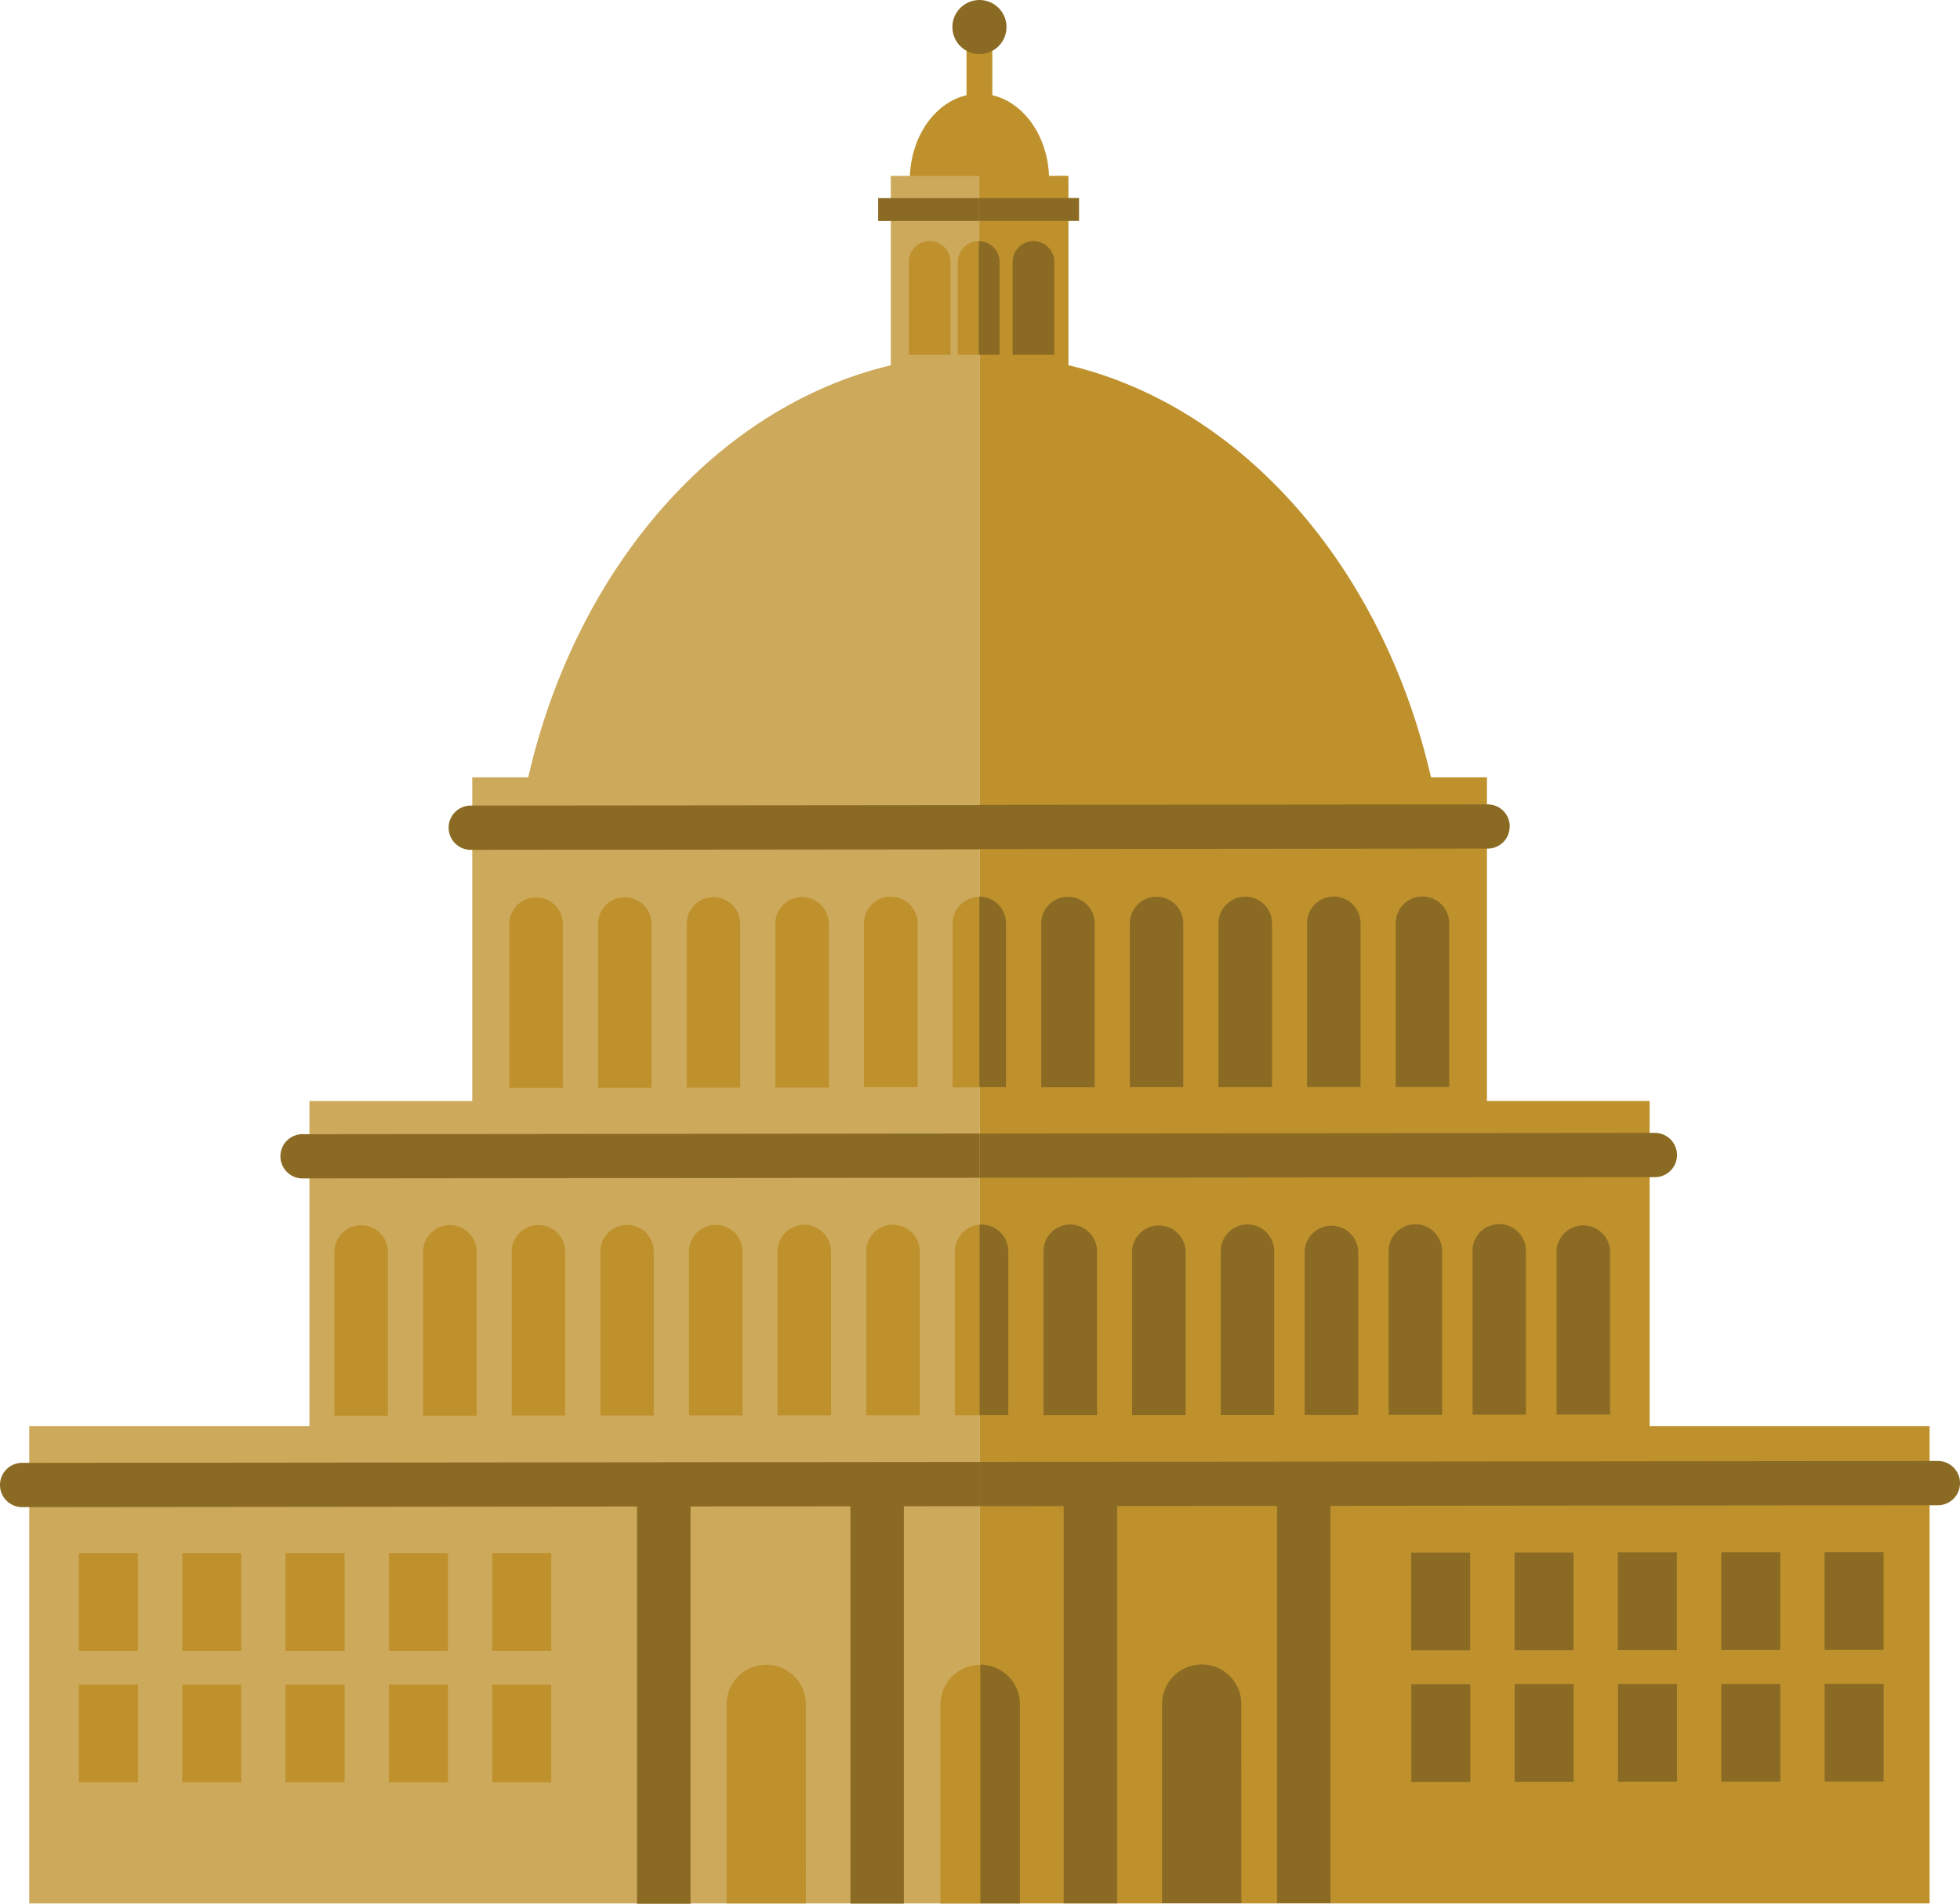 <?xml version="1.0" encoding="UTF-8"?> <svg xmlns="http://www.w3.org/2000/svg" width="251.34" height="244.17" viewBox="0 0 251.34 244.17"><g id="Grupo_429" data-name="Grupo 429" transform="translate(-74.32 -7)"><ellipse id="Elipse_11" data-name="Elipse 11" cx="8.93" cy="11.08" rx="8.93" ry="11.08" transform="translate(190.99 19.02)" fill="#be912d"></ellipse><g id="Grupo_198" data-name="Grupo 198"><path id="Trazado_247" data-name="Trazado 247" d="M285.86,189.9V148.21H265V106.69h-7.18c-6.15-26.86-24.12-47.54-46.49-52.85V29.55H199.92V251.13H321.76V189.9Z" fill="#be912d"></path><path id="Trazado_248" data-name="Trazado 248" d="M188.55,29.56V53.85c-22.36,5.31-40.34,26-46.49,52.84h-7.18v41.53H114V189.9H78.07v61.23H199.92V29.56Z" fill="#cda95b"></path></g><rect id="Rectángulo_164" data-name="Rectángulo 164" width="3.31" height="16.09" transform="translate(198.26 9.53)" fill="#be912d"></rect><circle id="Elipse_12" data-name="Elipse 12" cx="3.47" cy="3.47" r="3.47" transform="translate(196.45 7)" fill="#8b6b23"></circle><path id="Trazado_249" data-name="Trazado 249" d="M209.52,52.51h-5.35V40.6a2.68,2.68,0,0,1,2.68-2.68h0a2.68,2.68,0,0,1,2.67,2.68Z" fill="#8b6b23"></path><path id="Trazado_250" data-name="Trazado 250" d="M196.21,52.51h-5.35V40.6a2.68,2.68,0,0,1,2.67-2.68h0a2.68,2.68,0,0,1,2.68,2.68Z" fill="#be912d"></path><g id="Grupo_199" data-name="Grupo 199"><rect id="Rectángulo_165" data-name="Rectángulo 165" width="7.57" height="12.53" transform="translate(84.44 206.19)" fill="#be912d"></rect><rect id="Rectángulo_166" data-name="Rectángulo 166" width="7.57" height="12.53" transform="translate(97.69 206.19)" fill="#be912d"></rect><rect id="Rectángulo_167" data-name="Rectángulo 167" width="7.57" height="12.53" transform="translate(110.94 206.19)" fill="#be912d"></rect><rect id="Rectángulo_168" data-name="Rectángulo 168" width="7.57" height="12.53" transform="translate(124.19 206.19)" fill="#be912d"></rect><rect id="Rectángulo_169" data-name="Rectángulo 169" width="7.57" height="12.53" transform="translate(137.44 206.19)" fill="#be912d"></rect></g><g id="Grupo_200" data-name="Grupo 200"><rect id="Rectángulo_170" data-name="Rectángulo 170" width="7.57" height="12.53" transform="translate(84.44 223.06)" fill="#be912d"></rect><rect id="Rectángulo_171" data-name="Rectángulo 171" width="7.57" height="12.53" transform="translate(97.69 223.06)" fill="#be912d"></rect><rect id="Rectángulo_172" data-name="Rectángulo 172" width="7.57" height="12.53" transform="translate(110.94 223.06)" fill="#be912d"></rect><rect id="Rectángulo_173" data-name="Rectángulo 173" width="7.57" height="12.53" transform="translate(124.19 223.06)" fill="#be912d"></rect><rect id="Rectángulo_174" data-name="Rectángulo 174" width="7.57" height="12.53" transform="translate(137.44 223.06)" fill="#be912d"></rect></g><g id="Grupo_201" data-name="Grupo 201"><rect id="Rectángulo_175" data-name="Rectángulo 175" width="7.57" height="12.53" transform="translate(255.28 206.13)" fill="#8b6b23"></rect><rect id="Rectángulo_176" data-name="Rectángulo 176" width="7.57" height="12.53" transform="translate(268.53 206.12)" fill="#8b6b23"></rect><rect id="Rectángulo_177" data-name="Rectángulo 177" width="7.57" height="12.53" transform="translate(281.78 206.1)" fill="#8b6b23"></rect><rect id="Rectángulo_178" data-name="Rectángulo 178" width="7.57" height="12.53" transform="translate(295.04 206.09)" fill="#8b6b23"></rect><rect id="Rectángulo_179" data-name="Rectángulo 179" width="7.57" height="12.53" transform="translate(308.29 206.08)" fill="#8b6b23"></rect></g><g id="Grupo_202" data-name="Grupo 202"><rect id="Rectángulo_180" data-name="Rectángulo 180" width="7.57" height="12.53" transform="translate(255.3 223.01)" fill="#8b6b23"></rect><rect id="Rectángulo_181" data-name="Rectángulo 181" width="7.57" height="12.53" transform="translate(268.55 222.99)" fill="#8b6b23"></rect><rect id="Rectángulo_182" data-name="Rectángulo 182" width="7.57" height="12.53" transform="translate(281.8 222.98)" fill="#8b6b23"></rect><rect id="Rectángulo_183" data-name="Rectángulo 183" width="7.57" height="12.53" transform="translate(295.05 222.97)" fill="#8b6b23"></rect><rect id="Rectángulo_184" data-name="Rectángulo 184" width="7.57" height="12.53" transform="translate(308.3 222.96)" fill="#8b6b23"></rect></g><g id="Grupo_203" data-name="Grupo 203"><rect id="Rectángulo_185" data-name="Rectángulo 185" width="6.86" height="55.24" transform="translate(156.01 195.93)" fill="#8b6b23"></rect><rect id="Rectángulo_186" data-name="Rectángulo 186" width="6.86" height="55.24" transform="translate(183.37 195.91)" fill="#8b6b23"></rect><rect id="Rectángulo_187" data-name="Rectángulo 187" width="6.86" height="55.24" transform="translate(210.72 195.88)" fill="#8b6b23"></rect><rect id="Rectángulo_188" data-name="Rectángulo 188" width="6.86" height="55.24" transform="translate(238.08 195.85)" fill="#8b6b23"></rect></g><path id="Trazado_251" data-name="Trazado 251" d="M177.67,251.13H167.5V225.6a5.08,5.08,0,0,1,5.08-5.08h0a5.08,5.08,0,0,1,5.08,5.08h0Z" fill="#be912d"></path><path id="Trazado_252" data-name="Trazado 252" d="M233.51,251.1H223.34V225.57a5.08,5.08,0,0,1,5.07-5.09h0a5.07,5.07,0,0,1,5.09,5.07h0Z" fill="#8b6b23"></path><g id="Grupo_204" data-name="Grupo 204"><path id="Trazado_253" data-name="Trazado 253" d="M134.69,110.32a2.84,2.84,0,1,0,0,5.68l65.2-.06v-5.68Z" fill="#8b6b23"></path><path id="Trazado_254" data-name="Trazado 254" d="M267.92,113a2.82,2.82,0,0,0-2.84-2.83h0l-65.2.06v5.68l65.2-.07a2.82,2.82,0,0,0,2.83-2.84Z" fill="#8b6b23"></path><path id="Trazado_255" data-name="Trazado 255" d="M289.37,155.13a2.84,2.84,0,0,0-2.84-2.83l-86.6.08v5.68l86.61-.08a2.84,2.84,0,0,0,2.83-2.85Z" fill="#8b6b23"></path><path id="Trazado_256" data-name="Trazado 256" d="M113.32,152.47a2.84,2.84,0,1,0-.07,5.67.11.11,0,0,0,.08,0l86.6-.08v-5.68Z" fill="#8b6b23"></path><path id="Trazado_257" data-name="Trazado 257" d="M322.78,194.38,200,194.5v5.68l122.82-.12a2.84,2.84,0,0,0,0-5.68Z" fill="#8b6b23"></path><path id="Trazado_258" data-name="Trazado 258" d="M77.16,194.62a2.84,2.84,0,0,0,0,5.68L200,200.18V194.5Z" fill="#8b6b23"></path><rect id="Rectángulo_189" data-name="Rectángulo 189" width="12.88" height="2.93" transform="translate(199.81 32.4)" fill="#8b6b23"></rect><rect id="Rectángulo_190" data-name="Rectángulo 190" width="12.88" height="2.93" transform="translate(186.93 32.41)" fill="#8b6b23"></rect><path id="Trazado_259" data-name="Trazado 259" d="M197.14,40.6V52.51h2.67V37.93A2.68,2.68,0,0,0,197.14,40.6Z" fill="#be912d"></path><path id="Trazado_260" data-name="Trazado 260" d="M202.5,40.6a2.67,2.67,0,0,0-2.68-2.67h0V52.51h2.68Z" fill="#8b6b23"></path><path id="Trazado_261" data-name="Trazado 261" d="M143.07,122.09a3.44,3.44,0,0,0-3.43,3.43h0v21h6.86v-21a3.44,3.44,0,0,0-3.43-3.43Z" fill="#be912d"></path><path id="Trazado_262" data-name="Trazado 262" d="M154.44,122.08a3.43,3.43,0,0,0-3.43,3.43v21h6.86v-21a3.42,3.42,0,0,0-3.43-3.43Z" fill="#be912d"></path><path id="Trazado_263" data-name="Trazado 263" d="M165.8,122.06h0a3.43,3.43,0,0,0-3.42,3.44v21h6.86v-21a3.44,3.44,0,0,0-3.44-3.44Z" fill="#be912d"></path><path id="Trazado_264" data-name="Trazado 264" d="M177.17,122.05a3.44,3.44,0,0,0-3.43,3.44h0v21h6.86v-21a3.44,3.44,0,0,0-3.43-3.44Z" fill="#be912d"></path><path id="Trazado_265" data-name="Trazado 265" d="M188.53,122a3.42,3.42,0,0,0-3.42,3.44h0v21H192v-21a3.44,3.44,0,0,0-3.44-3.43Z" fill="#be912d"></path><path id="Trazado_266" data-name="Trazado 266" d="M196.47,125.47v21h3.43V122.04a3.42,3.42,0,0,0-3.43,3.43Z" fill="#be912d"></path><path id="Trazado_267" data-name="Trazado 267" d="M203.33,125.46A3.43,3.43,0,0,0,199.9,122h0v24.44h3.43Z" fill="#8b6b23"></path><path id="Trazado_268" data-name="Trazado 268" d="M207.84,125.45v21h6.86v-21a3.43,3.43,0,1,0-6.86,0Z" fill="#8b6b23"></path><path id="Trazado_269" data-name="Trazado 269" d="M219.2,125.44v21h6.86v-21a3.43,3.43,0,0,0-6.86,0Z" fill="#8b6b23"></path><path id="Trazado_270" data-name="Trazado 270" d="M234,122a3.44,3.44,0,0,0-3.43,3.43h0v21h6.87v-21A3.43,3.43,0,0,0,234,122Z" fill="#8b6b23"></path><path id="Trazado_271" data-name="Trazado 271" d="M241.93,125.42v21h6.86v-21a3.43,3.43,0,1,0-6.86,0Z" fill="#8b6b23"></path><path id="Trazado_272" data-name="Trazado 272" d="M253.3,125.41v21h6.86v-21a3.43,3.43,0,1,0-6.86,0Z" fill="#8b6b23"></path><path id="Trazado_273" data-name="Trazado 273" d="M120.63,164.14a3.44,3.44,0,0,0-3.43,3.44h0v21h6.86v-21a3.43,3.43,0,0,0-3.43-3.44Z" fill="#be912d"></path><path id="Trazado_274" data-name="Trazado 274" d="M132,164.13a3.44,3.44,0,0,0-3.43,3.44h0v21h6.87v-21a3.43,3.43,0,0,0-3.44-3.44Z" fill="#be912d"></path><path id="Trazado_275" data-name="Trazado 275" d="M143.36,164.12h0a3.42,3.42,0,0,0-3.42,3.43h0v21h6.86v-21a3.43,3.43,0,0,0-3.44-3.43Z" fill="#be912d"></path><path id="Trazado_276" data-name="Trazado 276" d="M154.73,164.11a3.43,3.43,0,0,0-3.43,3.43h0v21h6.86v-21a3.43,3.43,0,0,0-3.43-3.43Z" fill="#be912d"></path><path id="Trazado_277" data-name="Trazado 277" d="M166.09,164.1a3.42,3.42,0,0,0-3.42,3.43v21h6.86v-21a3.43,3.43,0,0,0-3.44-3.43Z" fill="#be912d"></path><path id="Trazado_278" data-name="Trazado 278" d="M177.46,164.09a3.43,3.43,0,0,0-3.43,3.43h0v21h6.86v-21a3.43,3.43,0,0,0-3.43-3.43Z" fill="#be912d"></path><path id="Trazado_279" data-name="Trazado 279" d="M188.82,164.08a3.42,3.42,0,0,0-3.42,3.43v21h6.86v-21a3.43,3.43,0,0,0-3.44-3.43Z" fill="#be912d"></path><path id="Trazado_280" data-name="Trazado 280" d="M196.76,167.5v21H200V164.08A3.43,3.43,0,0,0,196.76,167.5Z" fill="#be912d"></path><path id="Trazado_281" data-name="Trazado 281" d="M203.62,167.49a3.44,3.44,0,0,0-3.43-3.43h-.25v24.42h3.68Z" fill="#8b6b23"></path><path id="Trazado_282" data-name="Trazado 282" d="M211.55,164.05a3.43,3.43,0,0,0-3.42,3.44h0v21H215v-21a3.44,3.44,0,0,0-3.44-3.43Z" fill="#8b6b23"></path><path id="Trazado_283" data-name="Trazado 283" d="M219.49,167.48v21h6.87v-21a3.44,3.44,0,0,0-6.87-.09v.1Z" fill="#8b6b23"></path><path id="Trazado_284" data-name="Trazado 284" d="M230.86,167.47v21h6.86v-21a3.43,3.43,0,1,0-6.86,0Z" fill="#8b6b23"></path><path id="Trazado_285" data-name="Trazado 285" d="M241.62,167.46v21h6.87v-21a3.44,3.44,0,0,0-6.87,0Z" fill="#8b6b23"></path><path id="Trazado_286" data-name="Trazado 286" d="M252.39,167.45v21h6.86v-21a3.43,3.43,0,1,0-6.86,0Z" fill="#8b6b23"></path><path id="Trazado_287" data-name="Trazado 287" d="M263.16,167.43v21H270v-21a3.43,3.43,0,1,0-6.86,0Z" fill="#8b6b23"></path><path id="Trazado_288" data-name="Trazado 288" d="M273.93,167.42v21h6.86v-21a3.44,3.44,0,0,0-6.87,0h0Z" fill="#8b6b23"></path><path id="Trazado_289" data-name="Trazado 289" d="M205.11,251.13V225.6a5.08,5.08,0,0,0-5.08-5.09h0v30.62Z" fill="#8b6b23"></path><path id="Trazado_290" data-name="Trazado 290" d="M194.91,225.61v25.53H200V220.53a5.08,5.08,0,0,0-5.08,5.08Z" fill="#be912d"></path></g></g></svg> 
